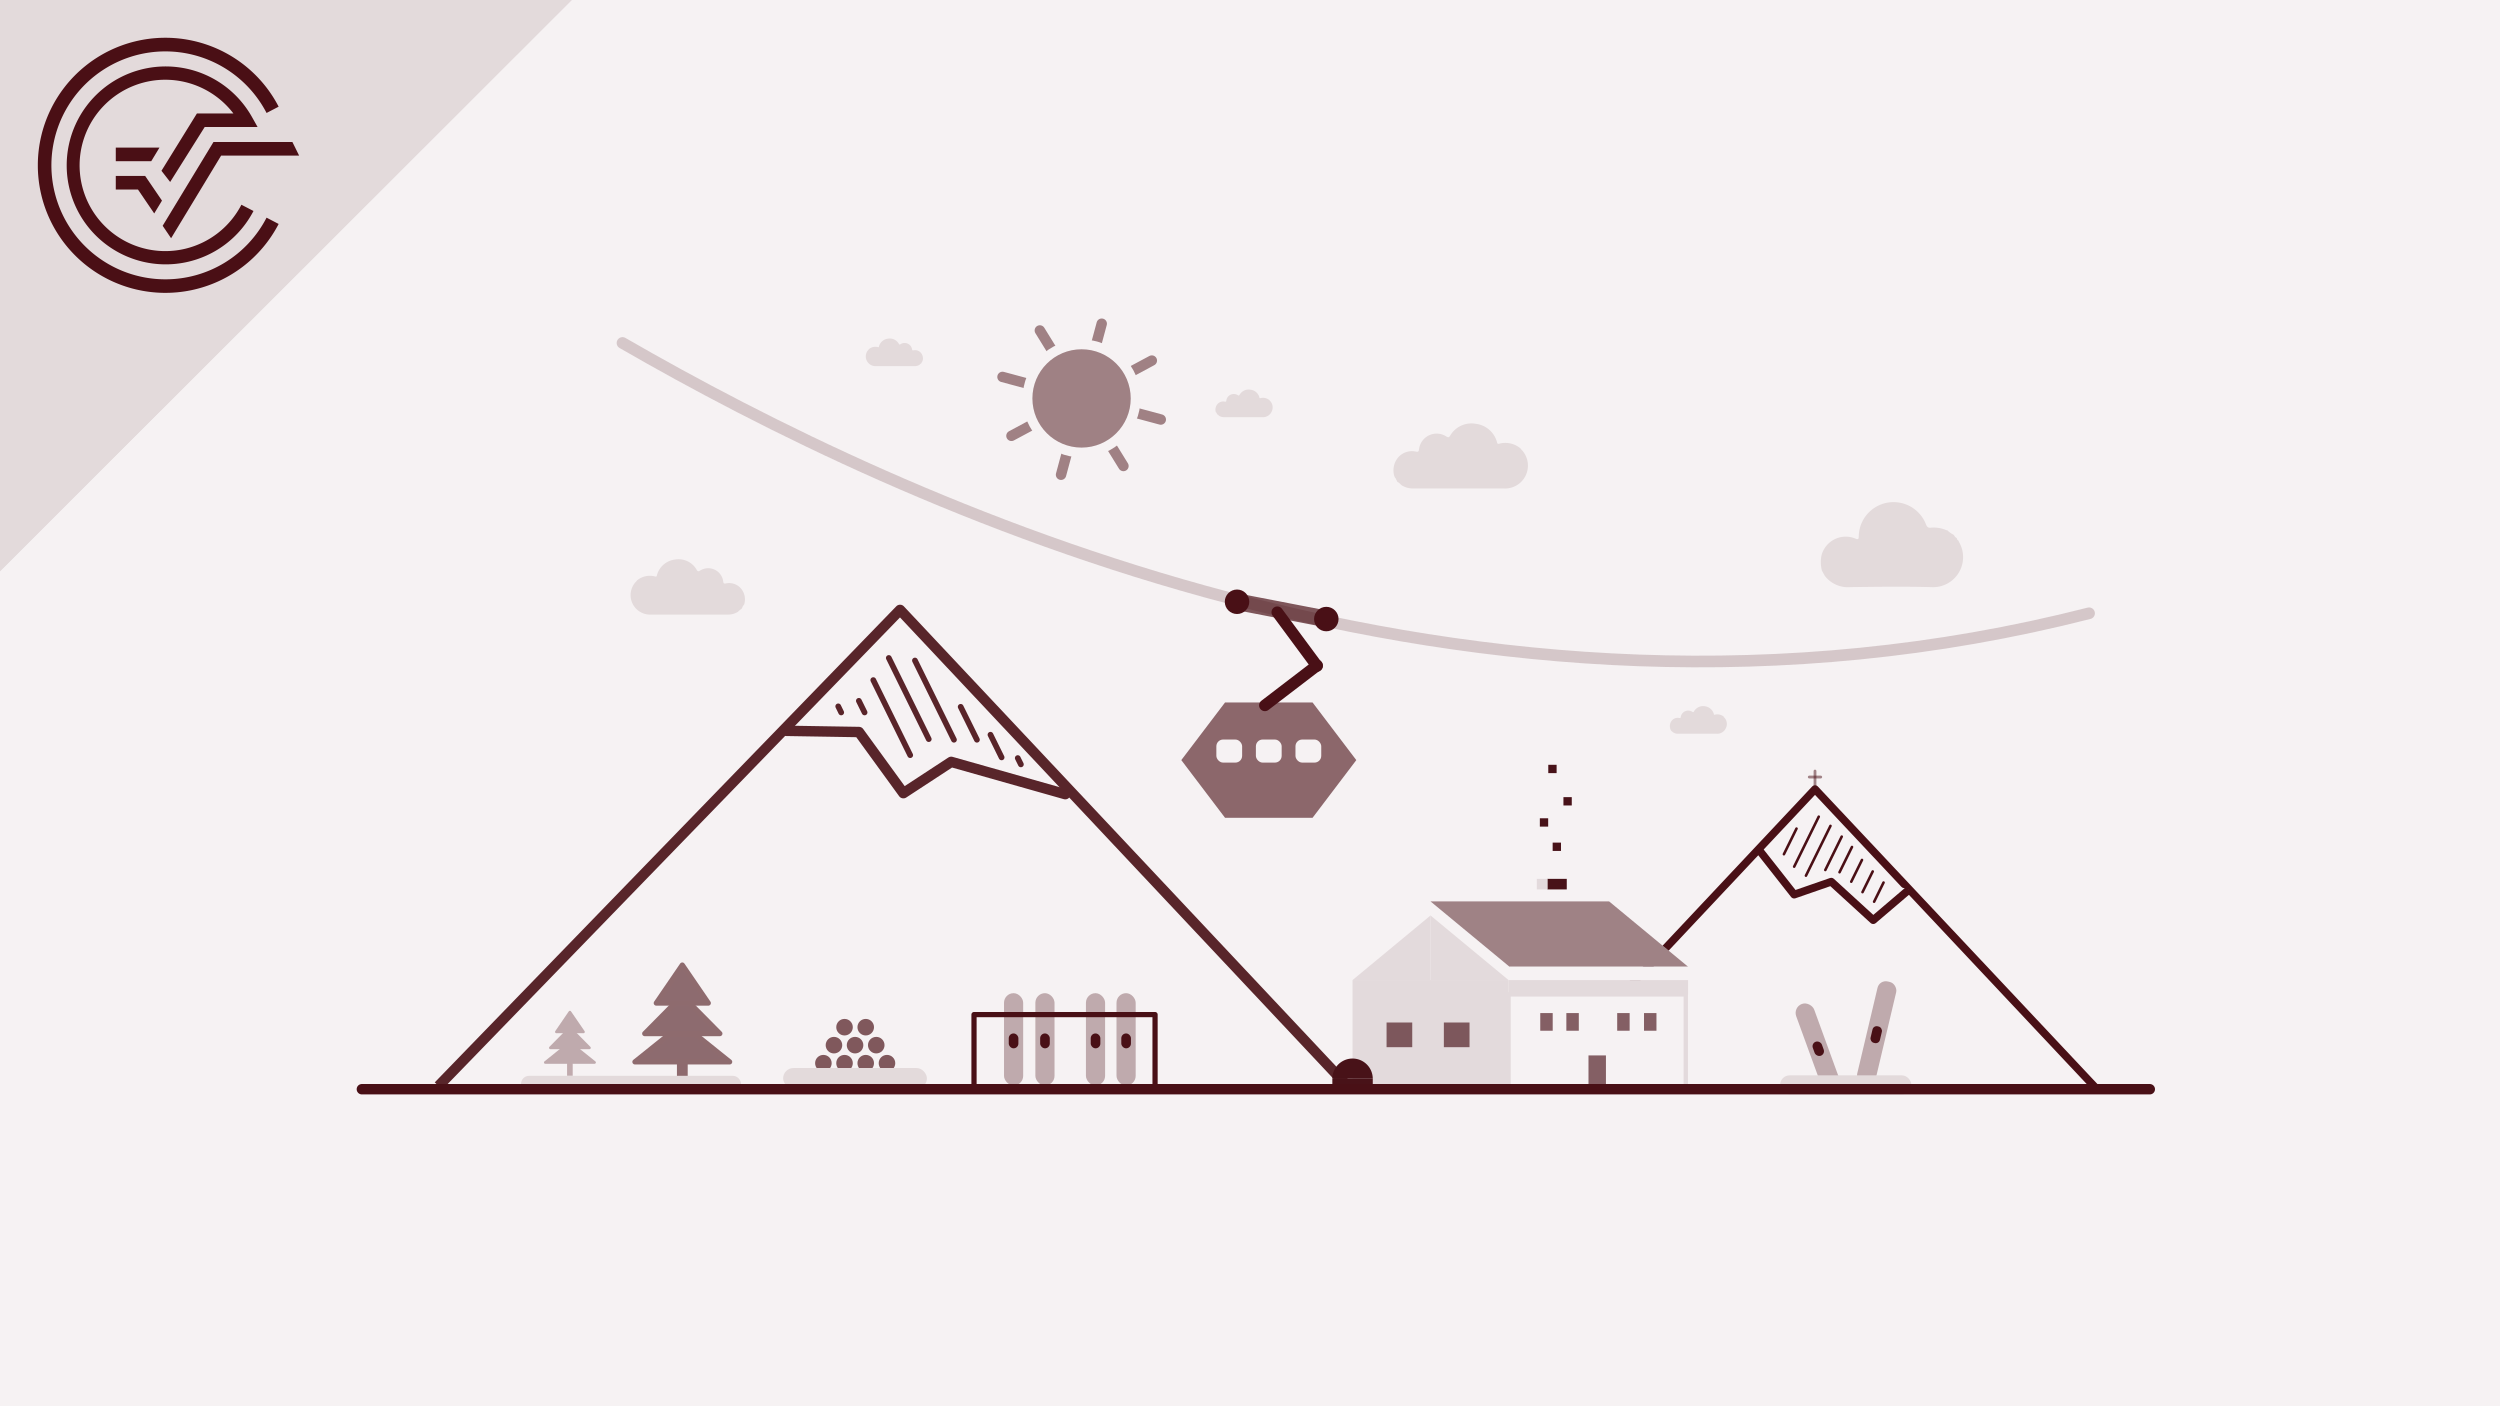 <svg xmlns="http://www.w3.org/2000/svg" viewBox="0 0 480 270"><defs><style>.cls-1,.cls-17,.cls-4{fill:#f6f2f3;}.cls-2{fill:#e3dadb;}.cls-3{fill:#4a0f15;}.cls-12,.cls-17,.cls-18,.cls-20,.cls-23,.cls-25,.cls-4,.cls-6,.cls-7,.cls-8{stroke:#491016;}.cls-17,.cls-18,.cls-20,.cls-23,.cls-25,.cls-4,.cls-6,.cls-7,.cls-8{stroke-linejoin:round;}.cls-4{stroke-width:1.5px;}.cls-12,.cls-14,.cls-18,.cls-19,.cls-20,.cls-29,.cls-5,.cls-6,.cls-7,.cls-8{fill:none;}.cls-19,.cls-5{stroke:#4a0f15;}.cls-12,.cls-18,.cls-19,.cls-20,.cls-23,.cls-25,.cls-5,.cls-6,.cls-7,.cls-8{stroke-linecap:round;}.cls-12,.cls-14,.cls-19,.cls-29,.cls-5{stroke-miterlimit:10;}.cls-5{stroke-width:0.5px;}.cls-6{stroke-width:0.54px;opacity:0.49;}.cls-7{stroke-width:2.24px;opacity:0.19;}.cls-8{stroke-width:2.23px;}.cls-10,.cls-13,.cls-15,.cls-21,.cls-9{fill:#491016;}.cls-10{opacity:0.69;}.cls-11,.cls-13,.cls-30{opacity:0.5;}.cls-12,.cls-17,.cls-18{stroke-width:2px;}.cls-14{stroke:#f6f2f3;stroke-width:1.88px;}.cls-15{opacity:0.61;}.cls-16{opacity:0.91;}.cls-19{stroke-width:1.1px;}.cls-21,.cls-24{opacity:0.32;}.cls-22{opacity:0.6;}.cls-23,.cls-25{fill:#481117;}.cls-23{stroke-width:1px;}.cls-25{stroke-width:0.52px;}.cls-26{fill:#e3dadc;}.cls-27,.cls-28,.cls-30{fill:#481218;}.cls-27{opacity:0.65;}.cls-29{stroke:#e3dadc;stroke-width:0.84px;}.cls-31{opacity:0.68;}</style></defs><title>Trigonometrie Crashkurs Thumbnails Element 30 A_110 Skipiste c</title><g id="Ebene_2" data-name="Ebene 2"><g id="Ebene_1-2" data-name="Ebene 1"><rect class="cls-1" width="480" height="270"/><polygon class="cls-2" points="109.77 0 0 0 0 109.67 109.77 0"/><path class="cls-3" d="M31.75,53.63A21.88,21.88,0,1,1,51.18,21.69l2.32-1.21A24.49,24.49,0,1,0,53.5,43l-2.32-1.21A21.82,21.82,0,0,1,31.75,53.63"/><polygon class="cls-3" points="31.23 43.35 32.85 45.74 42.46 29.87 57.43 29.87 56.14 27.26 40.99 27.26 31.23 43.35"/><polygon class="cls-3" points="22.23 36.39 26.49 36.39 29.61 40.98 31.1 38.52 27.87 33.78 22.23 33.78 22.23 36.39"/><path class="cls-3" d="M39.3,24.39H49.46l-1.09-1.94a19,19,0,1,0,.3,18.06l-2.32-1.2a16.45,16.45,0,1,1-1.54-17.53h-7L31,32.79l1.67,2.15Z"/><polygon class="cls-3" points="30.62 28.34 22.23 28.34 22.23 30.95 29.04 30.95 30.62 28.34"/><polygon class="cls-2" points="109.77 0 0 0 0 109.67 109.77 0"/><path class="cls-3" d="M31.75,53.63A21.88,21.88,0,1,1,51.18,21.69l2.32-1.21A24.49,24.49,0,1,0,53.5,43l-2.32-1.21A21.82,21.82,0,0,1,31.75,53.63"/><polygon class="cls-3" points="31.23 43.35 32.85 45.74 42.46 29.87 57.43 29.87 56.14 27.26 40.99 27.26 31.23 43.35"/><polygon class="cls-3" points="22.23 36.39 26.49 36.39 29.61 40.98 31.1 38.52 27.87 33.78 22.23 33.78 22.23 36.39"/><path class="cls-3" d="M39.3,24.39H49.46l-1.09-1.94a19,19,0,1,0,.3,18.06l-2.32-1.2a16.45,16.45,0,1,1-1.54-17.53h-7L31,32.79l1.67,2.15Z"/><polygon class="cls-3" points="30.62 28.34 22.23 28.34 22.23 30.95 29.04 30.95 30.62 28.34"/><polygon class="cls-4" points="348.48 151.52 294.35 209.13 402.61 209.13 348.48 151.52"/><polyline class="cls-4" points="337.58 162.99 344.48 171.76 351.6 169.29 359.66 176.66 366.55 170.79"/><line class="cls-5" x1="359.56" y1="167.32" x2="357.6" y2="171.29"/><line class="cls-5" x1="361.64" y1="169.45" x2="359.83" y2="173.13"/><line class="cls-5" x1="355.58" y1="162.62" x2="353.19" y2="167.47"/><line class="cls-5" x1="353.61" y1="160.63" x2="350.46" y2="167.04"/><line class="cls-5" x1="357.5" y1="165.11" x2="355.44" y2="169.29"/><line class="cls-5" x1="344.93" y1="159.09" x2="342.51" y2="164.01"/><line class="cls-5" x1="349.2" y1="156.8" x2="344.48" y2="166.4"/><line class="cls-5" x1="351.45" y1="158.57" x2="346.74" y2="168.13"/><line class="cls-6" x1="348.48" y1="151.27" x2="348.48" y2="148.04"/><line class="cls-6" x1="347.38" y1="149.19" x2="349.58" y2="149.19"/><path class="cls-7" d="M119.52,65.85c53.8,31.05,162.86,82.21,281.58,51.9"/><line class="cls-8" x1="245.24" y1="117.55" x2="252.87" y2="127.87"/><line class="cls-8" x1="242.86" y1="135.43" x2="252.88" y2="127.76"/><circle class="cls-9" cx="237.51" cy="115.54" r="2.35"/><circle class="cls-9" cx="254.65" cy="118.86" r="2.35"/><rect class="cls-10" x="237.35" y="115.6" width="17.46" height="3.21" rx="1.34" transform="translate(26.76 -44.63) rotate(10.95)"/><path class="cls-2" d="M267.7,91.38a3.84,3.84,0,0,1,.49-3.21,3.48,3.48,0,0,1,3.67-1.46c.45.07.53,0,.59-.44a3.41,3.41,0,0,1,5.24-2.47c.37.23.51.21.74-.15a4.71,4.71,0,0,1,4.9-2.28,4.79,4.79,0,0,1,4.06,3.41c.08.23.05.53.47.41a4.52,4.52,0,0,1,4.07.9,1,1,0,0,0,.12.17,4.4,4.4,0,0,1-3.3,7.53c-5.81,0-11.61,0-17.42,0a4.17,4.17,0,0,1-2.07-.53c-.37-.21-.58-.61-1-.74h0c0-.11,0-.24-.14-.29h0a1.18,1.18,0,0,0-.3-.56h0Z"/><path class="cls-2" d="M142.9,116a3.26,3.26,0,0,0-.42-2.73,3,3,0,0,0-3.12-1.25c-.38.07-.45,0-.5-.37a2.91,2.91,0,0,0-4.46-2.09c-.31.19-.43.17-.62-.13a4,4,0,0,0-4.17-2,4.1,4.1,0,0,0-3.45,2.9c-.07.2,0,.45-.4.35a3.84,3.84,0,0,0-3.46.77.71.71,0,0,1-.1.14A3.74,3.74,0,0,0,125,118h14.8a3.51,3.51,0,0,0,1.76-.46c.31-.17.5-.52.85-.63h0c0-.09,0-.2.12-.24h0a1,1,0,0,1,.24-.47h0Z"/><path class="cls-2" d="M349.81,109.56a6.31,6.31,0,0,1-.08-2.93,4.81,4.81,0,0,1,6.51-3.22c.53.21.62.14.64-.42a6.68,6.68,0,0,1,12.91-2.31c.2.49.41.71.95.63a6.2,6.2,0,0,1,3,.5l.06,0h.08v0a4.32,4.32,0,0,0,1.16.83v0l.17.18h0a1.18,1.18,0,0,0,.49.5h0a.64.64,0,0,0,.34.5h0a2.09,2.09,0,0,0,.08.23,5.77,5.77,0,0,1-5.34,8.68c-5.18-.14-10.36-.07-15.54,0a5.6,5.6,0,0,1-4.88-2.17h0Z"/><g class="cls-11"><line class="cls-12" x1="207.67" y1="76.46" x2="215.7" y2="89.47"/><line class="cls-12" x1="207.67" y1="76.46" x2="222.87" y2="80.55"/><line class="cls-12" x1="207.67" y1="76.46" x2="221.15" y2="69.23"/><line class="cls-12" x1="203.72" y1="91.15" x2="211.53" y2="62.15"/><line class="cls-12" x1="207.67" y1="76.46" x2="199.65" y2="63.45"/><line class="cls-12" x1="207.67" y1="76.46" x2="192.48" y2="72.37"/><line class="cls-12" x1="207.67" y1="76.46" x2="194.2" y2="83.68"/></g><circle class="cls-1" cx="207.66" cy="76.5" r="9.69"/><circle class="cls-13" cx="207.7" cy="76.5" r="9.69"/><circle class="cls-14" cx="207.66" cy="76.5" r="10.38"/><polygon class="cls-15" points="252.01 134.87 235.21 134.87 226.81 145.94 235.21 157.02 252.01 157.02 260.41 145.94 252.01 134.87"/><g class="cls-16"><polyline class="cls-17" points="84.19 208.51 172.81 117.1 258.7 208.51"/><polyline class="cls-18" points="204.53 152.48 182.63 146.28 173.45 152.29 164.92 140.55 151 140.32"/><line class="cls-19" x1="167.67" y1="130.58" x2="174.76" y2="144.99"/><line class="cls-19" x1="170.65" y1="126.33" x2="178.32" y2="141.91"/><line class="cls-19" x1="160.94" y1="135.62" x2="161.51" y2="136.79"/><line class="cls-19" x1="164.9" y1="134.56" x2="166" y2="136.79"/><line class="cls-19" x1="184.45" y1="135.71" x2="187.57" y2="142.03"/><line class="cls-19" x1="175.67" y1="126.82" x2="183.16" y2="142.03"/><line class="cls-19" x1="190.17" y1="141.07" x2="192.31" y2="145.42"/><line class="cls-19" x1="195.41" y1="145.55" x2="196.01" y2="146.76"/></g><rect class="cls-20" x="187.01" y="194.8" width="34.76" height="14.34"/><rect class="cls-21" x="192.77" y="190.69" width="3.68" height="17.72" rx="1.84"/><rect class="cls-9" x="193.68" y="198.42" width="1.85" height="2.86" rx="0.92"/><rect class="cls-21" x="347.16" y="192.2" width="3.68" height="17.72" rx="1.84" transform="translate(-47.73 131.58) rotate(-20.01)"/><rect class="cls-9" x="348.18" y="199.91" width="1.85" height="2.86" rx="0.92" transform="translate(-47.82 131.63) rotate(-20.01)"/><rect class="cls-21" x="358.48" y="188.22" width="3.68" height="20.21" rx="1.63" transform="translate(55.39 -77.68) rotate(13.32)"/><rect class="cls-9" x="359.31" y="197.03" width="1.85" height="3.26" rx="0.82" transform="translate(55.46 -77.65) rotate(13.32)"/><rect class="cls-21" x="198.79" y="190.69" width="3.68" height="17.72" rx="1.84"/><rect class="cls-9" x="199.71" y="198.42" width="1.85" height="2.86" rx="0.92"/><rect class="cls-21" x="208.5" y="190.69" width="3.68" height="17.72" rx="1.84"/><rect class="cls-9" x="209.42" y="198.42" width="1.85" height="2.86" rx="0.92"/><rect class="cls-21" x="214.37" y="190.69" width="3.68" height="17.72" rx="1.84"/><rect class="cls-9" x="215.29" y="198.42" width="1.85" height="2.86" rx="0.92"/><rect class="cls-2" x="341.79" y="206.47" width="25.19" height="3.63" rx="1.81"/><g class="cls-22"><rect class="cls-3" x="129.97" y="200.45" width="2.07" height="8.36"/><polygon class="cls-23" points="131 196.59 121.91 203.88 140.09 203.88 131 196.59"/><polygon class="cls-23" points="131 191.16 123.79 198.45 138.21 198.45 131 191.16"/><polygon class="cls-23" points="131 185.29 126.01 192.59 135.99 192.59 131 185.29"/></g><g class="cls-24"><rect class="cls-3" x="108.88" y="202.21" width="1.08" height="4.35"/><polygon class="cls-25" points="109.42 200.2 104.7 203.99 114.15 203.99 109.42 200.2"/><polygon class="cls-25" points="109.42 197.38 105.67 201.18 113.17 201.18 109.42 197.38"/><polygon class="cls-25" points="109.42 194.33 106.83 198.12 112.02 198.12 109.42 194.33"/></g><rect class="cls-26" x="259.69" y="188.17" width="29.95" height="21.05"/><rect class="cls-27" x="277.22" y="196.32" width="4.93" height="4.74"/><rect class="cls-27" x="266.22" y="196.32" width="4.93" height="4.74"/><polyline class="cls-26" points="274.66 188.17 289.64 188.17 274.66 175.77"/><polyline class="cls-26" points="274.66 175.77 259.69 188.17 274.66 188.17"/><polygon class="cls-1" points="308.95 173.07 324.11 185.61 289.82 185.61 274.66 173.07 308.95 173.07"/><rect class="cls-26" x="289.64" y="188.17" width="34.47" height="2.75"/><rect class="cls-28" x="297.1" y="168.74" width="3.72" height="2.03"/><rect class="cls-26" x="295.07" y="168.74" width="2.03" height="2.03"/><rect class="cls-28" x="298.11" y="161.78" width="1.6" height="1.6"/><rect class="cls-28" x="295.65" y="157.11" width="1.6" height="1.6"/><rect class="cls-28" x="300.18" y="153.05" width="1.6" height="1.6"/><rect class="cls-28" x="297.27" y="146.84" width="1.6" height="1.6"/><rect class="cls-1" x="289.64" y="190.92" width="34.03" height="17.72"/><rect class="cls-29" x="289.64" y="190.92" width="34.03" height="18.3"/><rect class="cls-27" x="300.74" y="194.51" width="2.39" height="3.39"/><rect class="cls-27" x="295.73" y="194.51" width="2.39" height="3.39"/><rect class="cls-27" x="310.5" y="194.51" width="2.39" height="3.39"/><rect class="cls-27" x="315.65" y="194.51" width="2.39" height="3.39"/><rect class="cls-27" x="304.99" y="202.64" width="3.35" height="5.72"/><path class="cls-28" d="M255.81,207.12a3.88,3.88,0,0,1,7.76,0"/><rect class="cls-28" x="255.81" y="207.12" width="7.76" height="1.16"/><polygon class="cls-30" points="308.95 173.07 324.11 185.61 289.82 185.61 274.66 173.07 308.95 173.07"/><rect class="cls-1" x="289.82" y="185.61" width="34.29" height="2.56"/><rect class="cls-1" x="233.54" y="141.99" width="4.95" height="4.43" rx="1.3"/><rect class="cls-1" x="241.13" y="141.99" width="4.95" height="4.43" rx="1.3"/><rect class="cls-1" x="248.73" y="141.99" width="4.95" height="4.43" rx="1.3"/><path class="cls-2" d="M177.14,69.26a1.6,1.6,0,0,0-.21-1.36,1.46,1.46,0,0,0-1.56-.63c-.19,0-.22,0-.25-.18a1.45,1.45,0,0,0-2.23-1c-.15.1-.21.09-.31-.07a2,2,0,0,0-2.08-1,2.05,2.05,0,0,0-1.73,1.45c0,.1,0,.23-.2.18a1.91,1.91,0,0,0-1.73.38l-.05.07a1.87,1.87,0,0,0,1.41,3.2h7.4a1.82,1.82,0,0,0,.88-.22c.16-.09.25-.26.42-.32h0s0-.1.06-.13h0a.44.44,0,0,1,.13-.24h0Z"/><path class="cls-2" d="M233.43,79.11a1.62,1.62,0,0,1,.21-1.37,1.47,1.47,0,0,1,1.56-.62c.19,0,.22,0,.25-.19a1.45,1.45,0,0,1,2.23-1.05c.15.1.21.09.31-.06a2,2,0,0,1,2.08-1,2,2,0,0,1,1.73,1.45c0,.09,0,.22.2.17a1.94,1.94,0,0,1,1.73.39l.05.07a1.81,1.81,0,0,1,.39,2.1,1.83,1.83,0,0,1-1.8,1.1H235a1.83,1.83,0,0,1-.88-.23c-.15-.09-.25-.26-.42-.31h0s0-.1-.06-.12h0a.55.55,0,0,0-.12-.24h0Z"/><path class="cls-2" d="M320.68,139.85a1.66,1.66,0,0,1,.21-1.37,1.48,1.48,0,0,1,1.56-.62c.19,0,.23,0,.25-.19a1.45,1.45,0,0,1,2.23-1c.16.09.22.08.31-.07a2,2,0,0,1,2.09-1,2.05,2.05,0,0,1,1.72,1.45c0,.1,0,.22.2.17a1.93,1.93,0,0,1,1.73.39l0,.07a1.79,1.79,0,0,1,.39,2.11,1.81,1.81,0,0,1-1.79,1.09h-7.4a1.68,1.68,0,0,1-.88-.23c-.16-.08-.25-.26-.43-.31h0s0-.1-.06-.12h0a.43.43,0,0,0-.12-.23h0Z"/><g class="cls-31"><circle class="cls-9" cx="158.09" cy="204.13" r="1.59"/><circle class="cls-9" cx="162.15" cy="204.13" r="1.59"/><circle class="cls-9" cx="160.12" cy="200.67" r="1.59"/><circle class="cls-9" cx="164.17" cy="200.67" r="1.59"/><circle class="cls-9" cx="162.15" cy="197.22" r="1.59"/><circle class="cls-9" cx="166.22" cy="204.13" r="1.59"/><circle class="cls-9" cx="168.24" cy="200.67" r="1.59"/><circle class="cls-9" cx="166.22" cy="197.22" r="1.59"/><circle class="cls-9" cx="170.3" cy="204.13" r="1.59"/></g><rect class="cls-2" x="150.36" y="205.06" width="27.61" height="3.98" rx="1.99"/><rect class="cls-2" x="100.04" y="206.56" width="42.24" height="3.14" rx="1.53"/><line class="cls-12" x1="412.76" y1="209.13" x2="69.48" y2="209.13"/></g></g></svg>